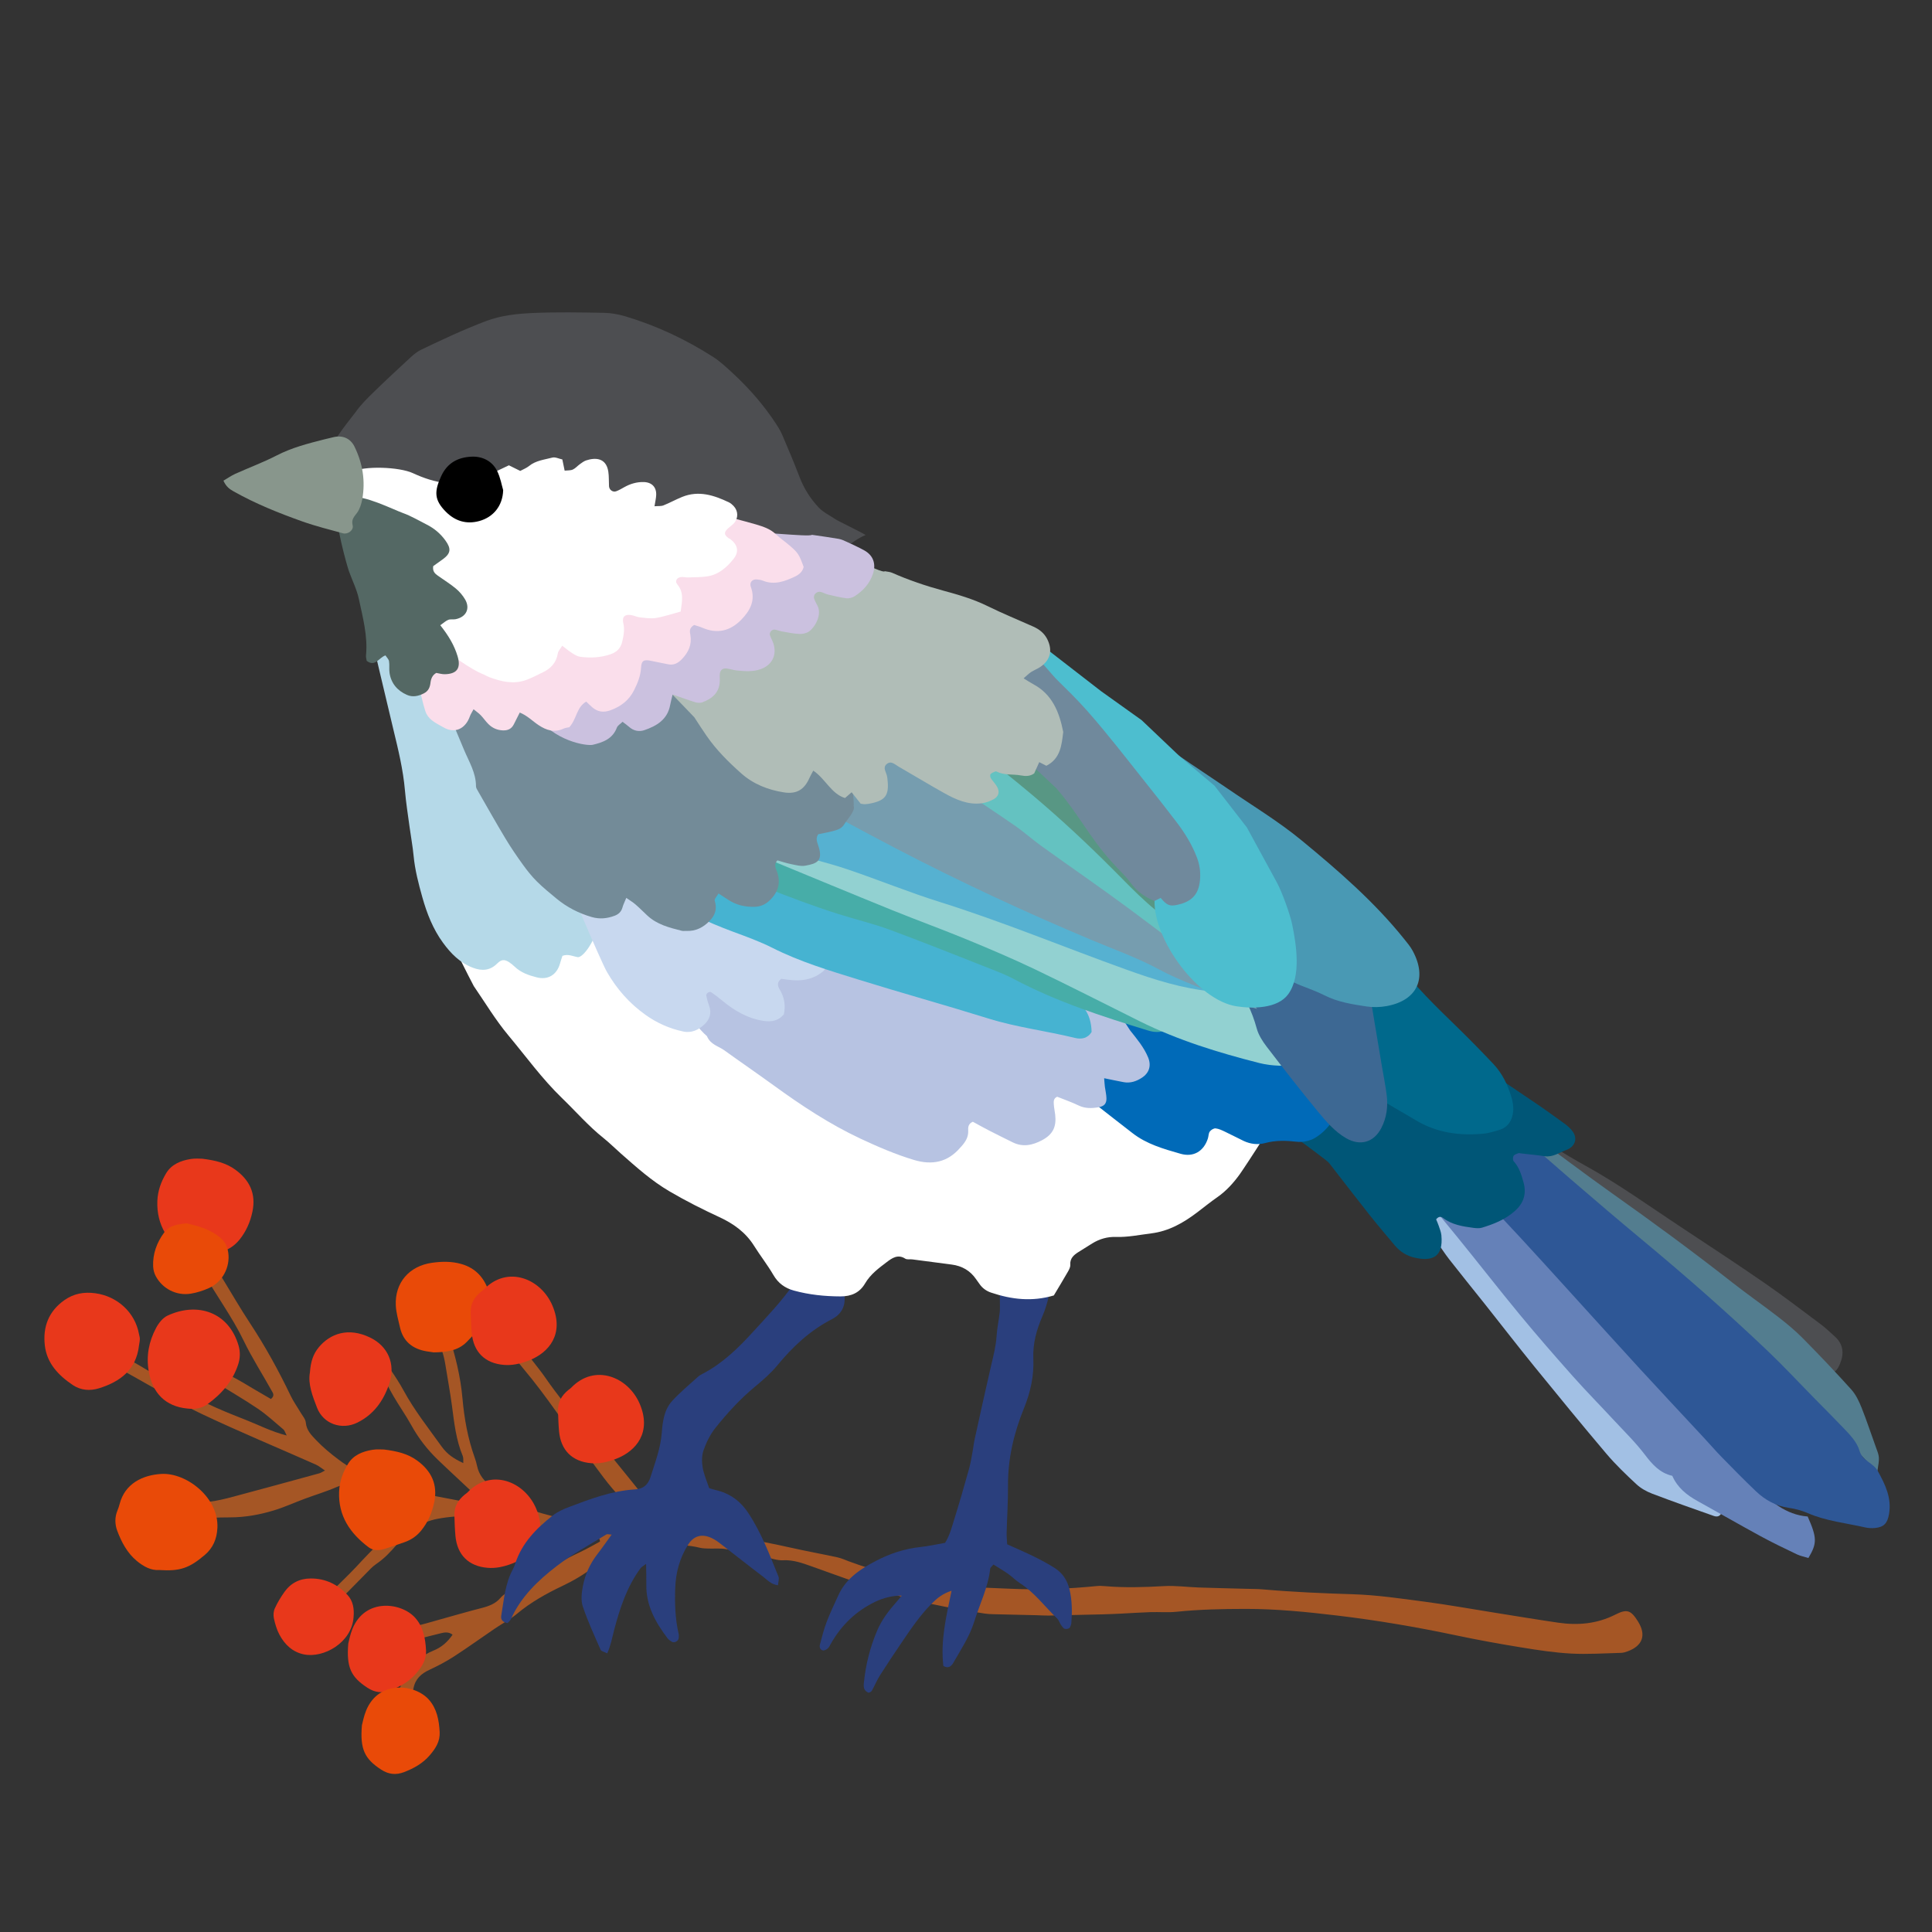 <?xml version="1.0" encoding="iso-8859-1"?>
<!-- Generator: Adobe Illustrator 29.1.0, SVG Export Plug-In . SVG Version: 9.03 Build 55587)  -->
<svg version="1.1" id="&#x30EC;&#x30A4;&#x30E4;&#x30FC;_1"
	 xmlns="http://www.w3.org/2000/svg" xmlns:xlink="http://www.w3.org/1999/xlink" x="0px" y="0px" viewBox="0 0 283.46 283.46"
	 style="enable-background:new 0 0 283.46 283.46;" xml:space="preserve">
<rect x="0" y="0" width="283.46" height="283.46" fill="#333333" stroke="none"/>
<g>
	<path style="fill-rule:evenodd;clip-rule:evenodd;fill:#4D4E51;" d="M127,78.5c-2.276,0.87-4.77,3.864-6.5,3.25
		c-0.292,0.473-8.22,3.852-8.5,4.25c-0.413,0.587-10.757,0.59-11,0.25c-0.372-0.52-23.193-10.001-24.75-9
		c-0.487-0.4-9.915,0.428-11.75-0.25c-1.408-0.52-12.146-4.081-13-4c-0.458-1.054-1.918-6.758-2.75-7.25
		c-0.077-1.041,2.952-4.614,3.416-5.277c0.732-1.048,1.663-1.973,2.585-2.871c1.802-1.757,3.644-3.471,5.494-5.176
		c0.473-0.434,0.995-0.855,1.568-1.129c3.11-1.489,6.23-2.952,9.461-4.177c2.26-0.857,4.621-1.1,6.973-1.2
		c3.446-0.148,6.904-0.084,10.354-0.023c1.062,0.02,2.153,0.215,3.174,0.521c4.573,1.37,8.862,3.387,12.877,5.963
		c1.016,0.652,1.915,1.504,2.811,2.329c2.44,2.25,4.615,4.735,6.429,7.521c0.353,0.541,0.681,1.107,0.932,1.699
		c0.846,1.985,1.691,3.971,2.458,5.987c0.649,1.711,1.602,3.237,2.837,4.544c0.673,0.712,1.63,1.159,2.46,1.723
		C122.973,76.454,126.369,78.076,127,78.5z"/>
	<path style="fill-rule:evenodd;clip-rule:evenodd;fill:#A2C0E4;" d="M201.563,167.54c0.43-0.02,0.534-0.048,0.628-0.026
		c1.858,0.398,3.715,0.805,5.569,1.205c1.195,1.472,2.365,2.966,3.593,4.409c2.986,3.507,6.049,6.948,8.984,10.493
		c2.81,3.394,5.602,6.808,8.209,10.358c2.207,3.006,4.804,5.65,7.2,8.477c1.098,1.298,2.102,2.677,3.216,3.961
		c1.707,1.964,3.464,3.89,5.215,5.82c1.412,1.553,2.847,3.088,4.266,4.633c1.151,1.253,2.305,2.503,3.437,3.771
		c0.317,0.358,0.561,0.78,0.788,1.097c-0.247,0.802-0.753,0.849-1.239,0.675c-3.021-1.064-6.044-2.127-9.039-3.268
		c-0.822-0.316-1.653-0.779-2.293-1.376c-1.538-1.424-3.062-2.885-4.415-4.483c-3.562-4.202-7.051-8.468-10.526-12.741
		c-2.462-3.033-4.849-6.121-7.276-9.183c-1.741-2.188-3.508-4.359-5.231-6.566c-0.739-0.943-1.368-1.978-2.103-2.928
		c-2.755-3.562-5.479-7.157-8.337-10.64C201.243,170.054,201.164,168.967,201.563,167.54z"/>
	<path style="fill-rule:evenodd;clip-rule:evenodd;fill:#4D4E51;" d="M206.85,154.77c0.437,0,0.942-0.143,1.297,0.028
		c1.124,0.545,2.251,1.124,3.267,1.846c3.909,2.785,7.717,5.713,11.675,8.429c3.109,2.13,6.3,4.176,9.597,5.999
		c4.824,2.664,9.273,5.882,13.854,8.904c4.102,2.713,8.215,5.409,12.263,8.202c2.822,1.947,5.549,4.038,8.298,6.091
		c0.731,0.545,1.398,1.181,2.079,1.796c1.28,1.15,1.416,2.515,0.772,4.055c-0.601,1.441-1.417,1.697-2.589,0.702
		c-2.353-1.997-4.601-4.125-7.031-6.015c-4.604-3.573-9.282-7.051-13.974-10.51c-2.85-2.098-5.854-3.984-8.477-6.383
		c-0.5-0.458-1.115-0.822-1.733-1.105c-2.209-1.019-4.004-2.612-5.893-4.092c-3.772-2.953-7.503-5.967-11.675-8.368
		c-0.888-0.512-1.705-1.15-2.538-1.75c-2.595-1.869-5.19-3.73-7.763-5.632c-0.608-0.449-1.119-1.031-1.675-1.553
		C206.686,155.199,206.768,154.985,206.85,154.77z"/>
	<path style="fill-rule:evenodd;clip-rule:evenodd;fill:#589784;" d="M139.882,109.923c4.452-1.092,8.201-2.011,12.539-3.071
		c8.352,9.47,16.621,19.135,23.178,30.88C169.307,135.285,146.037,117.166,139.882,109.923z"/>
	<g>
		<path style="fill-rule:evenodd;clip-rule:evenodd;fill:#A55625;" d="M98.048,224.302c0.932,0.128,1.515,0.231,2.104,0.285
			c5.315,0.483,10.579,1.286,15.787,2.466c2.302,0.521,4.628,0.939,6.936,1.44c0.573,0.125,1.121,0.378,1.676,0.586
			c2.064,0.773,4.165,1.409,6.349,1.754c0.333,0.053,0.676,0.098,0.993,0.207c5.303,1.824,10.84,1.809,16.338,2.058
			c4.234,0.192,8.465,0.028,12.686-0.395c0.418-0.041,0.847-0.02,1.268,0.018c2.875,0.249,5.744,0.15,8.624-0.011
			c1.683-0.094,3.384,0.147,5.078,0.206c2.366,0.08,4.735,0.129,7.102,0.194c0.763,0.021,1.528,0.016,2.288,0.082
			c4.388,0.385,8.782,0.578,13.186,0.712c3.546,0.108,7.085,0.633,10.61,1.1c3.436,0.455,6.851,1.072,10.274,1.616
			c3.087,0.49,6.17,1.006,9.263,1.456c2.906,0.423,5.717,0.174,8.399-1.188c1.72-0.872,2.284-0.637,3.313,1.004
			c1.242,1.98,0.703,3.566-1.503,4.384c-0.314,0.116-0.653,0.222-0.983,0.23c-2.448,0.061-4.906,0.234-7.347,0.102
			c-2.445-0.134-4.886-0.51-7.308-0.905c-3.174-0.516-6.342-1.088-9.488-1.753c-5.799-1.224-11.635-2.224-17.516-2.922
			c-4.453-0.529-8.918-0.979-13.424-0.973c-3.387,0.005-6.758,0.073-10.13,0.421c-1.257,0.131-2.539,0.013-3.808,0.053
			c-1.436,0.046-2.87,0.146-4.307,0.216c-0.929,0.044-1.858,0.088-2.788,0.11c-2.622,0.066-5.243,0.129-7.865,0.179
			c-0.591,0.011-1.183-0.039-1.775-0.053c-2.112-0.051-4.226-0.095-6.339-0.148c-0.423-0.012-0.85-0.029-1.268-0.094
			c-5.27-0.808-10.499-1.819-15.572-3.479c-3.296-1.079-6.55-2.286-9.817-3.446c-1.357-0.482-2.687-0.971-4.188-0.895
			c-0.822,0.042-1.664-0.268-2.494-0.437c-1.983-0.402-3.956-0.859-5.949-1.206c-0.816-0.141-1.671-0.045-2.507-0.075
			c-0.415-0.014-0.842-0.015-1.24-0.112c-3.413-0.837-6.722-0.203-9.999,0.721c-1.295,0.365-2.492,1.009-3.87,1.173
			c-0.619,0.073-1.233,0.548-1.763,0.953c-1.423,1.086-2.945,1.984-4.56,2.751c-2.374,1.127-4.654,2.406-6.69,4.106
			c-0.97,0.809-2.117,1.399-3.168,2.113c-2.028,1.379-4.019,2.815-6.076,4.148c-1.13,0.731-2.335,1.358-3.556,1.929
			c-1.226,0.574-2.093,1.33-2.361,2.745c-0.154,0.813-0.537,1.598-0.903,2.353c-0.176,0.365-0.602,0.74-1.023,0.479
			c-0.301-0.186-0.659-0.713-0.594-0.996c0.743-3.251,2.135-6.052,5.472-7.401c1.119-0.452,2.01-1.194,2.791-2.324
			c-0.546-0.412-1.101-0.365-1.646-0.23c-2.461,0.605-4.917,1.23-7.375,1.847c-0.974,0.245-1.947,0.489-3.03,0.761
			c-0.137-0.477-0.332-0.799-0.281-1.074c0.055-0.293,0.32-0.561,0.535-0.803c0.102-0.115,0.295-0.168,0.455-0.211
			c2.453-0.645,4.907-1.279,7.36-1.923c0.654-0.172,1.302-0.368,1.954-0.55c2.117-0.588,4.227-1.204,6.356-1.748
			c1.014-0.26,1.978-0.637,2.645-1.414c0.524-0.614,1.176-0.924,1.833-1.295c2.508-1.415,4.991-2.873,7.506-4.277
			c1.033-0.577,2.127-1.048,3.182-1.589c0.739-0.378,1.459-0.791,2.132-1.159c-0.036-0.611-0.407-0.64-0.726-0.646
			c-1.876-0.04-3.707-0.291-5.456-1.011c-0.233-0.097-0.505-0.244-0.729-0.202c-2.288,0.433-4.204-0.916-6.321-1.294
			c-3.531-0.632-7.068-0.844-10.602-0.183c-2.424,0.454-4.365,1.854-5.92,3.707c-0.937,1.114-1.909,2.134-3.116,2.952
			c-0.552,0.373-1.005,0.896-1.479,1.374c-1.613,1.623-3.201,3.271-4.832,4.876c-0.463,0.454-1.041,0.793-1.703,1.285
			c-0.24-0.538-0.404-0.905-0.625-1.396c0.783-0.786,1.551-1.56,2.322-2.33c1.136-1.133,2.303-2.236,3.401-3.403
			c1.278-1.356,2.5-2.756,3.992-3.898c0.521-0.399,0.989-0.941,1.303-1.516c0.523-0.962,1.284-1.502,2.288-1.864
			c0.692-0.25,1.315-0.696,2.075-1.113c-0.276-0.311-0.403-0.597-0.574-0.625c-2.852-0.479-5.618-1.245-8.219-2.526
			c-1.197-0.59-2.335-0.791-3.638-0.217c-1.541,0.679-3.17,1.16-4.752,1.749c-1.508,0.559-2.977,1.237-4.512,1.703
			c-2.102,0.641-4.234,1.031-6.482,1.032c-3.463,0.002-6.923,0.343-10.387,0.49c-0.835,0.036-1.687-0.067-2.51-0.219
			c-0.221-0.04-0.497-0.493-0.504-0.762c-0.005-0.251,0.262-0.648,0.501-0.737c0.463-0.175,0.988-0.2,1.492-0.249
			c2.773-0.269,5.553-0.487,8.32-0.805c1.171-0.135,2.333-0.419,3.474-0.723c4.255-1.132,8.501-2.299,12.747-3.462
			c0.223-0.061,0.422-0.206,0.818-0.405c-0.522-0.347-0.894-0.674-1.324-0.865c-5.563-2.467-11.188-4.805-16.688-7.404
			c-3.358-1.588-6.531-3.572-9.79-5.373c-0.74-0.408-1.469-0.854-2.245-1.18c-1.604-0.674-2.818-1.867-4.089-2.98
			c-0.556-0.485-0.42-0.957,0.49-1.971c1.918,0.842,3.26,2.582,5.095,3.598c1.85,1.023,3.636,2.165,5.474,3.211
			s3.671,2.113,5.572,3.033c1.9,0.919,3.865,1.711,5.834,2.479c1.934,0.755,3.79,1.738,6.055,2.308
			c-0.24-0.459-0.302-0.732-0.473-0.876c-1.229-1.035-2.415-2.142-3.74-3.041c-2.1-1.422-4.31-2.676-6.446-4.047
			c-1.564-1.006-3.107-2.05-4.604-3.153c-0.446-0.328-0.739-0.891-1.022-1.393c-0.08-0.142,0.062-0.514,0.216-0.654
			c0.155-0.141,0.516-0.24,0.677-0.154c0.515,0.273,1.022,0.592,1.456,0.98c1.658,1.488,3.543,2.588,5.557,3.524
			c1.378,0.64,2.656,1.49,3.979,2.25c0.713,0.411,1.425,0.828,2.088,1.214c0.62-0.515,0.277-0.907,0.1-1.228
			c-1.359-2.442-2.881-4.806-4.094-7.318c-1.702-3.524-4.043-6.65-5.945-10.044c-0.373-0.665-0.735-1.339-1.037-2.037
			c-0.115-0.27-0.045-0.617-0.06-0.925c0.944-0.257,1.591-0.073,2.039,0.699c0.595,1.025,1.205,2.041,1.821,3.053
			c1.365,2.239,2.679,4.512,4.121,6.7c2.242,3.402,4.192,6.959,5.953,10.629c0.399,0.833,0.948,1.594,1.414,2.396
			c0.295,0.504,0.76,1.006,0.805,1.537c0.098,1.143,0.842,1.863,1.513,2.569c0.985,1.036,2.103,1.966,3.249,2.825
			c1.708,1.282,3.518,2.401,5.796,2.208c0.433,0.55,0.753,1.159,1.251,1.529c0.451,0.337,1.084,0.477,1.658,0.59
			c3.156,0.623,6.32,1.202,9.478,1.818c0.753,0.146,1.474,0.226,2.354-0.21c-0.236-0.357-0.362-0.646-0.573-0.847
			c-1.782-1.689-3.6-3.34-5.367-5.045c-1.532-1.477-2.822-3.142-3.859-5.017c-0.817-1.479-1.8-2.863-2.651-4.324
			c-0.674-1.16-1.258-2.372-1.859-3.519c0.861-0.764,1.115-0.825,1.484-0.284c0.664,0.974,1.31,1.967,1.873,3.002
			c1.582,2.912,3.635,5.501,5.554,8.18c0.854,1.191,1.808,1.814,3.202,2.462c-0.023-0.387,0.043-0.742-0.073-1.021
			c-0.993-2.376-1.261-4.896-1.593-7.413c-0.265-2.012-0.65-4.008-0.964-6.014c-0.413-2.647-1.683-4.954-2.86-7.299
			c-0.219-0.436-0.42-0.88-0.623-1.304c0.911-0.642,1.621-0.437,2.047,0.316c0.707,1.248,1.438,2.519,1.887,3.871
			c1.014,3.053,1.775,6.169,2.062,9.398c0.264,2.953,0.785,5.872,1.797,8.681c0.143,0.394,0.259,0.803,0.344,1.213
			c0.277,1.313,1.066,2.267,2.128,3.016c0.413,0.291,0.946,0.432,1.315,0.764c2.91,2.605,6.559,3.37,10.203,4.161
			c0.576,0.125,1.139,0.307,1.711,0.446c0.486,0.118,0.978,0.295,1.469,0.303c2.283,0.042,4.566,0.036,6.85,0.034
			c0.148,0.001,0.297-0.107,0.448-0.167c0.318-0.352,0.064-0.624-0.157-0.861c-0.926-0.991-1.857-1.976-2.805-2.945
			c-1.842-1.886-3.337-4.04-4.886-6.158c-3.148-4.308-6.046-8.802-9.493-12.886c-1.978-2.343-3.542-4.965-5.227-7.506
			c-0.072-0.112-0.018-0.311-0.021-0.469c0.146-0.04,0.354-0.161,0.432-0.104c1.788,1.28,3.432,2.658,4.574,4.634
			c0.969,1.673,2.322,3.118,3.429,4.717c1.884,2.723,3.962,5.29,6.244,7.675c2.813,2.94,5.283,6.161,7.843,9.31
			C95.432,220.755,96.714,222.543,98.048,224.302z"/>
		<path style="fill-rule:evenodd;clip-rule:evenodd;fill:#E94A08;" d="M56.347,212.671c1.947,0.243,3.484,0.623,4.836,1.603
			c2.121,1.54,3.068,3.535,2.524,6.154c-0.316,1.513-0.916,2.895-1.889,4.107c-0.654,0.814-1.477,1.388-2.459,1.729
			c-0.951,0.332-1.904,0.659-2.862,0.968c-0.839,0.27-1.694,0.325-2.431-0.231c-2.694-2.037-4.451-4.575-4.312-8.135
			c0.057-1.487,0.549-2.835,1.292-4.068c0.794-1.316,2.157-1.854,3.612-2.088C55.317,212.602,56.007,212.676,56.347,212.671z"/>
		<path style="fill-rule:evenodd;clip-rule:evenodd;fill:#E8381B;" d="M29.681,170.005c1.947,0.243,3.484,0.623,4.836,1.603
			c2.121,1.54,3.068,3.535,2.523,6.154c-0.315,1.513-0.916,2.895-1.889,4.107c-0.654,0.814-1.477,1.388-2.459,1.73
			c-0.951,0.332-1.904,0.659-2.862,0.968c-0.839,0.27-1.694,0.325-2.431-0.231c-2.694-2.037-4.451-4.575-4.312-8.135
			c0.057-1.487,0.549-2.835,1.292-4.068c0.794-1.316,2.157-1.854,3.612-2.088C28.651,169.936,29.341,170.01,29.681,170.005z"/>
		<path style="fill-rule:evenodd;clip-rule:evenodd;fill:#E94A08;" d="M63.64,198.42c-0.413-0.06-0.748-0.101-1.082-0.159
			c-2.019-0.355-3.402-1.434-3.87-3.496c-0.242-1.066-0.561-2.14-0.615-3.221c-0.167-3.354,1.976-5.804,5.315-6.271
			c1.441-0.201,2.857-0.227,4.278,0.172c2.17,0.609,3.454,2.111,4.077,4.159c0.434,1.427,0.103,2.904-0.658,4.138
			c-0.702,1.138-1.639,2.155-2.578,3.12C67.162,198.244,65.369,198.386,63.64,198.42z"/>
		<path style="fill-rule:evenodd;clip-rule:evenodd;fill:#E94A08;" d="M23.399,230.351c-1.231,0.09-2.323-0.5-3.33-1.335
			c-1.415-1.175-2.238-2.756-2.864-4.413c-0.353-0.932-0.388-1.989,0.027-2.983c0.131-0.311,0.237-0.635,0.321-0.962
			c0.768-2.967,3.346-4.242,6.102-4.404c3.74-0.221,8.473,3.518,8.241,7.927c-0.085,1.619-0.636,2.933-1.876,3.982
			C27.769,230.073,26.388,230.553,23.399,230.351z"/>
		<path style="fill-rule:evenodd;clip-rule:evenodd;fill:#E8381B;" d="M71.535,230.028c-2.768-0.228-4.453-1.88-4.713-4.67
			c-0.095-1.004-0.12-2.017-0.154-3.025c-0.044-1.289,0.557-2.267,1.527-3.054c0.131-0.106,0.28-0.194,0.396-0.316
			c3.462-3.609,8.399-1.612,10.083,2.397c1.736,4.13-0.513,6.866-3.435,8.006C73.805,229.926,72.647,230.119,71.535,230.028z"/>
		<path style="fill-rule:evenodd;clip-rule:evenodd;fill:#E8381B;" d="M86.738,214.678c-2.768-0.228-4.453-1.88-4.713-4.67
			c-0.095-1.004-0.12-2.017-0.154-3.025c-0.044-1.289,0.557-2.267,1.527-3.054c0.131-0.106,0.28-0.194,0.396-0.316
			c3.462-3.609,8.399-1.612,10.083,2.397c1.736,4.13-0.513,6.866-3.435,8.006C89.008,214.575,87.851,214.769,86.738,214.678z"/>
		<path style="fill-rule:evenodd;clip-rule:evenodd;fill:#E8381B;" d="M73.927,200.256c-2.768-0.228-4.453-1.88-4.713-4.67
			c-0.095-1.004-0.12-2.017-0.154-3.025c-0.044-1.289,0.557-2.267,1.527-3.054c0.131-0.106,0.28-0.194,0.396-0.316
			c3.462-3.609,8.399-1.612,10.083,2.398c1.736,4.13-0.513,6.866-3.435,8.006C76.196,200.153,75.039,200.347,73.927,200.256z"/>
		<path style="fill-rule:evenodd;clip-rule:evenodd;fill:#E8381B;" d="M20.388,197.445c-0.415,3.521-2.723,5.254-5.834,6.234
			c-1.364,0.43-2.717,0.311-3.89-0.48c-2.081-1.405-3.79-3.174-4.088-5.806c-0.307-2.702,0.549-4.99,2.854-6.624
			c1.388-0.983,2.896-1.252,4.564-1.023c3.237,0.443,5.822,2.824,6.394,5.967c0.045,0.248,0.134,0.499,0.128,0.747
			C20.511,196.789,20.435,197.116,20.388,197.445z"/>
		<path style="fill-rule:evenodd;clip-rule:evenodd;fill:#E8381B;" d="M27.479,206.658c-3.179-0.302-5.112-2.25-5.659-5.471
			c-0.387-2.273,0.029-4.372,1.076-6.346c0.376-0.708,0.976-1.483,1.669-1.807c4.434-2.073,9.015-0.506,10.441,4.404
			c0.269,0.931,0.233,1.838-0.057,2.734c-0.812,2.506-2.462,4.382-4.559,5.886C29.536,206.673,28.516,206.775,27.479,206.658z"/>
		<path style="fill-rule:evenodd;clip-rule:evenodd;fill:#E8381B;" d="M45.472,201.354c0.11-1.525,0.459-2.691,1.332-3.723
			c1.608-1.903,4.237-2.98,7.531-1.372c2.507,1.222,3.767,3.779,2.773,6.759c-0.843,2.528-2.289,4.53-4.693,5.712
			c-2.286,1.122-4.98,0.19-5.897-2.185C45.857,204.838,45.157,203.054,45.472,201.354z"/>
		<path style="fill-rule:evenodd;clip-rule:evenodd;fill:#E8381B;" d="M51.101,241.119c0.099-0.352,0.262-1.28,0.608-2.132
			c1.86-4.581,7.219-3.904,9.236-1.595c1.162,1.33,1.467,3,1.562,4.721c0.075,1.382-0.586,2.4-1.439,3.401
			c-1.028,1.207-2.338,1.929-3.769,2.482c-1.175,0.455-2.27,0.358-3.371-0.359C51.517,246.067,50.798,244.667,51.101,241.119z"/>
		<path style="fill-rule:evenodd;clip-rule:evenodd;fill:#E94A08;" d="M53.101,253.119c0.099-0.352,0.262-1.28,0.608-2.132
			c1.86-4.581,7.219-3.904,9.236-1.595c1.162,1.33,1.467,3,1.561,4.721c0.075,1.382-0.586,2.4-1.439,3.401
			c-1.028,1.207-2.338,1.929-3.769,2.483c-1.175,0.455-2.27,0.358-3.371-0.359C53.517,258.067,52.798,256.667,53.101,253.119z"/>
		<path style="fill-rule:evenodd;clip-rule:evenodd;fill:#E8381B;" d="M51.872,237.298c-0.274,3.73-4.4,6.009-7.259,5.437
			c-1.684-0.337-2.843-1.447-3.621-2.911c-0.39-0.733-0.63-1.567-0.807-2.384c-0.101-0.461-0.06-1.036,0.135-1.461
			c0.38-0.834,0.863-1.634,1.393-2.384c0.935-1.324,2.231-1.996,3.879-2.003c2.159-0.009,3.931,0.869,5.37,2.391
			C51.818,234.885,51.991,236.076,51.872,237.298z"/>
		<path style="fill-rule:evenodd;clip-rule:evenodd;fill:#E94A08;" d="M27.354,179.485c1.888,0.425,3.57,0.921,4.977,2.117
			c0.698,0.594,1.038,1.328,1.159,2.183c0.304,2.141-0.861,4.325-2.84,5.203c-0.844,0.374-1.751,0.669-2.659,0.817
			c-2.078,0.338-4.127-0.702-5.128-2.547c-0.233-0.43-0.374-0.956-0.394-1.444c-0.078-1.847,0.533-3.51,1.614-4.974
			C24.92,179.71,26.231,179.621,27.354,179.485z"/>
	</g>
	<path style="fill-rule:evenodd;clip-rule:evenodd;fill:#2A3F7D;" d="M104.048,218.336c0.386,0.117,0.652,0.212,0.927,0.274
		c2.063,0.469,3.616,1.571,4.81,3.372c1.933,2.909,3.134,6.144,4.433,9.341c0.13,0.322-0.038,0.766-0.075,1.265
		c-1.015-0.127-1.544-0.771-2.146-1.227c-2.18-1.649-4.313-3.361-6.486-5.021c-0.451-0.345-0.961-0.657-1.492-0.842
		c-1.33-0.458-2.365-0.009-3.113,1.204c-1.202,1.95-1.767,4.081-1.841,6.352c-0.073,2.234-0.004,4.464,0.504,6.659
		c0.048,0.2,0.025,0.426,0.009,0.639c-0.032,0.409-0.63,0.742-0.985,0.534c-0.242-0.143-0.494-0.312-0.66-0.53
		c-1.764-2.332-3.159-4.812-3.105-7.864c0.016-0.914-0.019-1.829-0.035-3.043c-0.432,0.336-0.68,0.453-0.823,0.648
		c-1.995,2.72-3.023,5.855-3.868,9.068c-0.288,1.099-0.475,2.233-1.01,3.411c-0.417-0.216-0.869-0.295-0.972-0.526
		c-0.925-2.105-1.896-4.198-2.619-6.375c-0.298-0.895-0.163-2.005,0.021-2.97c0.326-1.71,1.041-3.285,2.123-4.678
		c0.693-0.895,1.336-1.829,2.094-2.874c-0.388-0.015-0.633-0.107-0.77-0.022c-2.444,1.518-5.006,2.883-7.277,4.631
		c-2.737,2.104-5.259,4.505-6.721,7.77c-0.108,0.242-0.348,0.424-0.496,0.601c-0.685-0.116-1.036-0.478-0.936-1.056
		c0.402-2.334,0.55-4.733,1.732-6.871c0.138-0.252,0.236-0.529,0.325-0.802c0.979-3.018,3.099-5.161,5.504-7.052
		c0.722-0.566,1.612-0.957,2.481-1.284c3.099-1.166,6.206-2.343,9.558-2.542c1.266-0.074,1.952-0.689,2.319-1.861
		c0.668-2.129,1.469-4.202,1.639-6.474c0.121-1.643,0.354-3.368,1.519-4.645c1.159-1.271,2.503-2.373,3.776-3.535
		c0.212-0.193,0.472-0.337,0.727-0.47c2.858-1.49,5.145-3.704,7.275-6.037c2.13-2.331,4.33-4.611,6.135-7.236
		c0.665-0.965,1.025-1.861,0.788-2.995c-0.059-0.278-0.113-0.556-0.178-0.868c0.414-0.59,0.722-1.361,1.506-1.426
		c0.843-0.071,1.726,0.024,2.553,0.209c0.331,0.076,0.608,0.565,0.818,0.921c0.135,0.229,0.115,0.558,0.145,0.844
		c0.132,1.237,0.454,2.413,1.232,3.408c0.431,0.552,0.45,1.173,0.515,1.827c0.155,1.577-0.574,2.71-1.86,3.368
		c-3.212,1.645-5.74,4.029-8.011,6.783c-0.955,1.156-2.121,2.159-3.282,3.124c-2.173,1.805-4.067,3.872-5.812,6.067
		c-0.746,0.94-1.307,2.083-1.711,3.221c-0.274,0.773-0.282,1.721-0.141,2.545C103.268,216.34,103.72,217.337,104.048,218.336z"/>
	<path style="fill-rule:evenodd;clip-rule:evenodd;fill:#2A3F7D;" d="M139.613,233.389c-1.359,0.444-2.164,1.136-2.931,1.907
		c-1.632,1.648-2.939,3.543-4.23,5.451c-1.128,1.666-2.253,3.338-3.331,5.036c-0.46,0.725-0.784,1.533-1.208,2.28
		c-0.086,0.151-0.396,0.322-0.518,0.275c-0.231-0.093-0.479-0.306-0.58-0.529c-0.108-0.246-0.101-0.568-0.074-0.849
		c0.257-2.667,0.905-5.243,1.949-7.707c0.624-1.473,1.556-2.754,2.608-3.946c0.33-0.372,0.638-0.763,0.998-1.198
		c-1.244-0.028-2.675,0.318-3.897,0.906c-2.808,1.354-4.941,3.421-6.48,6.118c-0.144,0.248-0.259,0.536-0.464,0.717
		c-0.19,0.171-0.513,0.343-0.728,0.294c-0.405-0.09-0.524-0.499-0.425-0.866c0.297-1.111,0.573-2.233,0.983-3.304
		c0.513-1.343,1.138-2.643,1.736-3.95c1.114-2.439,3.219-3.819,5.474-5.002c2.053-1.079,4.222-1.797,6.549-2.046
		c1.211-0.131,2.408-0.401,3.62-0.612c0.688-1.095,0.979-2.287,1.34-3.437c0.776-2.471,1.489-4.962,2.185-7.458
		c0.249-0.893,0.38-1.819,0.552-2.737c0.093-0.494,0.136-0.999,0.244-1.489c0.805-3.651,1.6-7.304,2.447-10.944
		c0.328-1.403,0.691-2.787,0.785-4.238c0.074-1.147,0.313-2.28,0.453-3.426c0.053-0.417,0.037-0.843,0.039-1.264
		c0.003-0.643-0.026-1.289,0-1.932c0.027-0.624,0.106-1.247,0.179-2.041c0.832-0.732,1.984-1.081,3.199-1.263
		c0.673-0.099,1.325,0.057,1.805,0.534c0.657,0.654,1.318,1.333,1.827,2.099c0.24,0.364,0.257,0.989,0.152,1.444
		c-0.223,0.977-0.518,1.95-0.914,2.871c-0.866,2.006-1.441,4.03-1.344,6.263c0.109,2.52-0.412,4.913-1.384,7.298
		c-1.468,3.602-2.36,7.381-2.333,11.335c0.015,2.301-0.14,4.602-0.199,6.901c-0.014,0.562,0.049,1.126,0.077,1.698
		c1.395,0.633,2.714,1.192,3.998,1.827c1.03,0.508,2.05,1.054,3.014,1.676c1.128,0.728,1.815,1.783,2.135,3.115
		c0.393,1.64,0.392,3.283,0.27,4.94c-0.015,0.206-0.111,0.413-0.196,0.608c-0.118,0.267-0.746,0.351-0.952,0.131
		c-0.146-0.158-0.285-0.328-0.4-0.509c-0.191-0.303-0.301-0.682-0.551-0.919c-1.814-1.742-3.314-3.812-5.475-5.189
		c-0.602-0.385-1.104-0.922-1.691-1.335c-0.691-0.485-1.426-0.911-2.164-1.378c-0.23,0.28-0.455,0.429-0.475,0.6
		c-0.309,2.756-1.552,5.23-2.365,7.83c-0.672,2.147-1.924,4.018-3.029,5.953c-0.289,0.504-0.716,0.946-1.479,0.498
		C137.972,240.777,138.812,237.21,139.613,233.389z"/>
	<path style="fill-rule:evenodd;clip-rule:evenodd;fill:#6581B8;" d="M265.328,228.585c-0.54-0.165-1.149-0.278-1.686-0.533
		c-1.789-0.855-3.577-1.71-5.315-2.655c-3.111-1.692-6.183-3.467-9.287-5.178c-1.591-0.881-2.938-1.979-3.684-3.689
		c-1.83-0.411-2.934-1.672-4.032-3.115c-1.384-1.818-3.04-3.429-4.601-5.112c-1.982-2.139-4.033-4.219-5.969-6.396
		c-2.631-2.958-5.233-5.945-7.754-8.998c-3.12-3.777-6.124-7.653-9.217-11.451c-2.824-3.472-5.709-6.893-8.556-10.35
		c-1.65-2.007-3.296-4.018-4.895-6.069c-0.431-0.551-0.682-1.244-1.086-2.007c1.839-0.956,3.559-1.844,5.262-2.731
		c0.371,0.267,0.656,0.406,0.858,0.626c3.826,4.131,7.637,8.282,11.458,12.42c4.953,5.359,9.939,10.688,14.857,16.073
		c5.763,6.308,11.476,12.662,17.204,18.997c2.165,2.4,4.317,4.811,6.479,7.21c0.699,0.772,1.409,1.532,2.12,2.293
		c2.166,2.311,4.511,4.332,7.735,4.578C266.599,225.622,266.613,226.433,265.328,228.585z"/>
	<path style="fill-rule:evenodd;clip-rule:evenodd;fill:#537D8F;" d="M212.609,157.75c0.909,0.7,1.793,1.44,2.73,2.102
		c3.073,2.179,6.188,4.299,9.243,6.499c3.993,2.881,7.902,5.873,11.92,8.719c5.984,4.236,11.893,8.568,17.658,13.096
		c2.22,1.743,4.544,3.355,6.779,5.087c1.237,0.962,2.456,1.97,3.555,3.083c2.426,2.457,4.812,4.958,7.12,7.525
		c0.675,0.75,1.141,1.739,1.522,2.693c0.775,1.941,1.418,3.936,2.137,5.899c0.492,1.334,0.509,1.331,0.162,3.49
		c-0.462-0.457-0.824-0.785-1.153-1.146c-7.351-7.907-15.042-15.462-23.122-22.632c-4.862-4.314-10.025-8.247-15.041-12.361
		c-4.287-3.52-8.469-7.165-12.518-10.964c-2.52-2.36-5.189-4.562-7.728-6.904c-1.288-1.186-2.433-2.528-3.643-3.797
		C212.356,158.007,212.483,157.881,212.609,157.75z"/>
	<path style="fill-rule:evenodd;clip-rule:evenodd;fill:#2E5796;" d="M207.225,164.02c1.84-2.134,1.953-4.48,1.451-6.951
		c-0.187-0.924-0.273-1.865-0.412-2.845c2.092,0.405,2.272,0.505,3.766,1.964c2.562,2.501,5.022,5.117,7.709,7.475
		c7.059,6.196,14.137,12.38,21.361,18.381c6.262,5.202,12.374,10.566,18.266,16.178c2.382,2.27,4.625,4.686,6.933,7.032
		c1.356,1.381,2.729,2.747,4.063,4.147c1,1.054,2.066,2.077,2.49,3.529c0.411,1.411,1.988,1.68,2.67,2.922
		c1.102,2.004,2.046,3.948,1.631,6.311c-0.233,1.32-0.75,1.901-2.049,2.02c-0.473,0.044-0.973,0.026-1.435-0.079
		c-2.821-0.646-5.727-0.928-8.425-2.097c-0.881-0.383-1.843-0.641-2.794-0.778c-1.909-0.276-3.489-1.158-4.845-2.454
		c-1.682-1.604-3.311-3.263-4.936-4.926c-0.948-0.967-1.831-1.995-2.756-2.99c-3.092-3.333-6.208-6.645-9.283-9.996
		c-3.471-3.778-6.903-7.592-10.357-11.383c-2.412-2.649-4.808-5.312-7.245-7.939c-4.152-4.471-8.354-8.898-12.487-13.387
		C209.373,166.887,208.373,165.463,207.225,164.02z"/>
	<path style="fill-rule:evenodd;clip-rule:evenodd;fill:#FFFFFF;" d="M178.667,157.667c1.377,0.673,8.65,2.674,10,3.333
		c0.018,1.09-6.112,10.37-6.761,11.269c-0.935,1.297-1.984,2.46-3.307,3.384c-1.003,0.697-1.953,1.471-2.93,2.212
		c-2.03,1.539-4.17,2.776-6.785,3.099c-1.714,0.213-3.41,0.572-5.146,0.518c-1.271-0.042-2.423,0.296-3.492,0.955
		c-0.672,0.417-1.344,0.836-2.014,1.259c-0.694,0.436-1.267,0.927-1.202,1.884c0.021,0.324-0.171,0.691-0.343,0.991
		c-0.679,1.184-1.389,2.349-2.071,3.494c-3.181,0.951-6.203,0.591-9.19-0.41c-0.697-0.23-1.283-0.646-1.709-1.262
		c-0.164-0.239-0.341-0.467-0.503-0.705c-0.864-1.265-2.071-1.954-3.577-2.153c-1.922-0.254-3.844-0.508-5.768-0.757
		c-0.355-0.047-0.792,0.06-1.059-0.113c-1.079-0.697-1.955-0.062-2.689,0.494c-1.188,0.9-2.408,1.792-3.2,3.146
		c-0.781,1.341-1.994,1.907-3.616,1.901c-2.322-0.008-4.59-0.242-6.824-0.854c-1.301-0.358-2.293-1.058-3.002-2.273
		c-0.866-1.488-1.941-2.854-2.857-4.314c-1.238-1.973-3.024-3.243-5.09-4.196c-2.486-1.148-4.923-2.381-7.289-3.767
		c-2.635-1.539-4.878-3.558-7.146-5.554c-0.865-0.762-1.684-1.581-2.582-2.299c-2.203-1.761-4.045-3.892-6.063-5.842
		c-2.911-2.809-5.276-6.097-7.858-9.188c-1.885-2.255-3.411-4.809-5.082-7.241c-0.147-0.212-4.716-9.301-4.843-9.678
		c1.777-0.009,22.876-15.24,24-15.333C89.902,122.275,106.358,132.639,108,132c2.935,2.841,42.345,14.605,42.333,12.667
		C150.331,144.32,178.192,158.287,178.667,157.667z"/>
	<path style="fill-rule:evenodd;clip-rule:evenodd;fill:#005677;" d="M182,160.75c0.596-0.929,19.575-1.018,19.575-2.262
		c0.561,0.37,10.34-4.551,10.175-5.238c1.057,0.053,11.979,7.542,12.659,7.997c1.737,1.154,3.434,2.371,5.122,3.599
		c0.458,0.332,0.906,0.73,1.229,1.192c0.752,1.075,0.287,2.226-0.964,2.688c-1.043,0.385-1.972,1.097-3.193,0.909
		c-1.133-0.174-2.277-0.274-3.416-0.405c-0.143-0.018-0.306-0.078-0.425-0.032c-0.254,0.099-0.582,0.197-0.699,0.4
		c-0.114,0.197-0.116,0.622,0.023,0.775c0.805,0.893,1.134,1.984,1.441,3.1c0.468,1.7,0.032,3.061-1.315,4.243
		c-1.399,1.229-3.049,1.879-4.772,2.405c-0.393,0.122-0.857,0.082-1.275,0.027c-1.566-0.209-3.125-0.447-4.441-1.45
		c-0.307-0.233-0.667-0.249-1.018,0.206c0.108,0.262,0.256,0.571,0.363,0.895c0.157,0.477,0.363,0.954,0.409,1.443
		c0.308,3.24-1.376,3.856-3.923,3.282c-1.106-0.248-2.136-0.864-2.901-1.781c-1.243-1.49-2.507-2.961-3.712-4.483
		c-2.009-2.534-3.977-5.101-5.961-7.653C194.541,170.04,182.535,161.438,182,160.75z"/>
	<path style="fill-rule:evenodd;clip-rule:evenodd;fill:#006AB8;" d="M160.75,143.5c2.116,0.127,31.128,6.433,32.197,8.02
		c0.88,1.31,1.586,2.728,2.553,3.98c0.265,0.341-0.251,7.149,0,7.5c0.876,1.223-1.696,3.675-3.1,4.217
		c-0.645,0.251-1.41,0.38-2.09,0.302c-1.585-0.182-3.124-0.238-4.693,0.189c-1.043,0.282-2.144,0.163-3.152-0.314
		c-0.906-0.429-1.792-0.908-2.7-1.334c-0.452-0.215-0.925-0.451-1.407-0.505c-0.274-0.03-0.682,0.217-0.86,0.465
		c-0.194,0.268-0.171,0.685-0.28,1.021c-0.61,1.886-2.125,2.78-4.011,2.238c-2.485-0.713-4.987-1.41-7.083-3.056
		c-1.062-0.834-12.689-9.781-13.623-10.974C152.774,154.72,161.123,144.078,160.75,143.5z"/>
	<path style="fill-rule:evenodd;clip-rule:evenodd;fill:#B7C3E2;" d="M161.998,158.195c0.051,0.582,0.066,0.917,0.109,1.253
		c0.072,0.568,0.22,1.133,0.23,1.7c0.014,0.786-0.347,1.163-1.15,1.304c-1.004,0.175-1.979,0.205-2.952-0.264
		c-1.026-0.494-2.11-0.87-3.127-1.277c-0.568,0.252-0.518,0.717-0.494,1.13c0.029,0.502,0.145,0.997,0.202,1.497
		c0.203,1.799-0.346,2.902-1.907,3.74c-1.386,0.742-2.821,1.07-4.326,0.324c-1.157-0.575-2.319-1.142-3.469-1.733
		c-0.825-0.422-1.633-0.883-2.382-1.288c-0.693,0.301-0.701,0.826-0.678,1.317c0.044,0.945-0.418,1.648-1.006,2.307
		c-0.049,0.053-0.102,0.103-0.148,0.157c-1.854,2.18-4.15,2.621-6.818,1.821c-2.69-0.81-5.256-1.92-7.79-3.102
		c-4.573-2.139-8.759-4.911-12.831-7.872c-2.379-1.729-4.811-3.389-7.196-5.112c-0.852-0.614-2.028-0.82-2.543-2.074
		c-4.972-4.273-8.003-17.324-7.222-18.523c0.436,0.213,14.271,1.33,15.5-1.5c1.011-0.174,46.992,10.12,48,10.5
		c0.389,0.146,5.576,8.391,5.83,8.709c0.986,1.235,2.012,2.454,2.622,3.939c0.497,1.207,0.159,2.285-0.938,2.992
		c-0.808,0.52-1.687,0.815-2.665,0.632C164.01,158.616,163.174,158.434,161.998,158.195z"/>
	<path style="fill-rule:evenodd;clip-rule:evenodd;fill:#B5D9E8;" d="M53.75,90.25c1.847,1.682,11.485-2.98,14.5-2.281
		c0.854,0.825,10.313,6.662,11.25,8.531c0.417,0.832,1.039,20.565,4.25,23c0.114,0.087,6.119,1.957,6.25,2
		c2.239,0.746-3.309,13.436-2.75,15.25c0.25,0.809-1.64,3.811-2.495,3.678c-0.697-0.109-1.36-0.506-2.233-0.191
		c-0.1,0.312-0.239,0.699-0.348,1.096c-0.464,1.685-1.763,2.485-3.412,2.066c-1.192-0.303-2.345-0.698-3.261-1.583
		c-0.257-0.249-0.543-0.477-0.845-0.67c-0.635-0.404-1.1-0.39-1.703,0.214c-1.062,1.064-2.248,1.126-3.565,0.628
		c-1.898-0.716-3.24-2.089-4.402-3.683c-1.462-2.006-2.353-4.29-3.016-6.645c-0.562-2-1.09-4.02-1.287-6.109
		c-0.136-1.427-0.406-2.84-0.597-4.264c-0.24-1.774-0.521-3.547-0.674-5.33c-0.261-3.026-0.976-5.956-1.687-8.893
		C57.306,105.331,54.249,92.453,53.75,90.25z"/>
	<path style="fill-rule:evenodd;clip-rule:evenodd;fill:#C8D8EF;" d="M100.25,123.25c0.057-0.123,6.294,10.682,6.426,10.521
		c1.068,0.259,2.176,0.493,3.261,0.806c0.474,0.138,0.962,0.361,1.336,0.673c2.339,1.949,5.053,3.281,7.683,4.754
		c0.565,0.314,1.141,0.611,1.691,0.948c0.62,0.378,0.709,1.093,0.052,1.62c-1.227,0.988-2.683,1.347-4.243,1.25
		c-0.639-0.039-1.272-0.145-1.831-0.211c-0.709,0.531-0.51,1.098-0.211,1.6c0.655,1.105,0.876,2.266,0.595,3.609
		c-0.769,0.908-1.734,1.162-3.013,0.959c-2.375-0.375-4.302-1.535-6.097-3.024c-0.494-0.411-1.004-0.804-1.536-1.164
		c-0.291-0.197-0.81,0.16-0.738,0.499c0.105,0.487,0.227,0.979,0.407,1.443c0.425,1.092,0.08,2.044-0.68,2.761
		c-0.84,0.794-1.861,1.314-3.128,1.044c-2.002-0.427-3.833-1.244-5.487-2.419c-2.377-1.688-4.269-3.829-5.716-6.369
		c-0.788-1.382-6.354-14.255-6.521-15.55C86.737,126.554,98.996,125.938,100.25,123.25z"/>
	<path style="fill-rule:evenodd;clip-rule:evenodd;fill:#46B3D1;" d="M89.853,127.195c2.055-2.06,3.812-3.821,5.606-5.622
		c1.754,0.956,3.483,1.839,5.154,2.823c1.61,0.95,3.337,1.522,5.15,1.861c2.147,0.401,4.139,1.217,6.177,1.98
		c6.432,2.408,12.405,5.874,19.032,7.857c7.585,2.27,14.871,5.41,22.198,8.393c1.062,0.433,2.046,1.057,3.112,1.467
		c2.514,0.969,3.822,2.744,3.876,5.448c-0.56,0.946-1.501,1.11-2.409,0.888c-4.226-1.038-8.562-1.556-12.737-2.857
		c-6.347-1.979-12.758-3.752-19.106-5.723c-4.271-1.324-8.56-2.613-12.581-4.644c-1.839-0.928-3.796-1.635-5.731-2.351
		c-3.896-1.438-7.61-3.211-11.11-5.456c-1.056-0.677-2.271-1.102-3.396-1.673C91.883,128.977,90.613,128.432,89.853,127.195z"/>
	<path style="fill-rule:evenodd;clip-rule:evenodd;fill:#47ADA8;" d="M83.176,115.72c1.888-0.214,3.74-0.493,5.604-0.602
		c0.707-0.04,1.562,0.126,2.137,0.512c1.662,1.113,3.73,1.338,5.303,2.711c0.9,0.783,2.225,1.146,3.414,1.519
		c3.826,1.202,7.447,2.821,11.013,4.67c3.204,1.663,6.63,2.906,9.976,4.29c5.9,2.443,11.812,4.863,17.726,7.274
		c3.247,1.325,6.515,2.603,9.764,3.925c2.778,1.131,5.591,2.205,8.309,3.467c4.658,2.161,9.259,4.447,13.881,6.689
		c0.332,0.159,0.633,0.383,1.307,0.798c-1.453,0.639-2.395,0.461-3.268,0.191c-6.705-2.057-13.371-4.217-19.597-7.523
		c-0.993-0.526-2.043-0.954-3.091-1.367c-5.01-1.968-10.008-3.976-15.056-5.845c-2.46-0.909-5.03-1.515-7.536-2.308
		c-7.529-2.379-14.745-5.57-22.072-8.48c-3.019-1.202-6.102-2.256-9.146-3.398c-2.676-1.003-5.448-1.781-7.923-3.268
		C82.561,118.16,82.521,117.049,83.176,115.72z"/>
	<path style="fill-rule:evenodd;clip-rule:evenodd;fill:#92D1D1;" d="M93.821,117.823c0.636-0.93,0.994-1.452,1.338-1.955
		c0.25,0,0.481-0.07,0.635,0.009c4.588,2.361,9.359,4.229,14.352,5.556c1.548,0.412,3.048,1.007,4.565,1.539
		c4.357,1.528,8.674,3.191,13.08,4.575c7.689,2.414,15.117,5.547,22.713,8.211c4.45,1.562,8.896,3.154,13.403,4.539
		c2.554,0.785,7.455-0.769,10.093-0.297c1.642,0.295,12.077,8.999,12.817,9.973c0.718,0.939,1.438,1.877,2.115,2.845
		c0.645,0.923,0.925,1.934,0.419,3.239c-0.494,0.097-1.096,0.323-1.688,0.301c-0.96-0.037-1.939-0.147-2.87-0.384
		c-6.038-1.532-11.982-3.356-17.586-6.142c-5.088-2.526-10.146-5.119-15.271-7.572c-3.288-1.576-6.653-3.004-10.026-4.395
		c-3.668-1.514-7.402-2.864-11.082-4.356c-5.967-2.419-11.913-4.894-17.869-7.346c-4.959-2.043-9.927-4.059-14.869-6.144
		C96.726,119.443,95.445,118.665,93.821,117.823z"/>
	<path style="fill-rule:evenodd;clip-rule:evenodd;fill:#00698C;" d="M190.756,141.653c10.869,0.412,9.57-1.159,12.475-2.338
		c0.627,0.686,1.371,1.386,1.983,2.188c2.518,3.303,5.476,6.187,8.447,9.066c1.853,1.797,3.655,3.648,5.431,5.52
		c1.305,1.373,2.114,3.055,2.653,4.85c0.202,0.678,0.333,1.428,0.265,2.122c-0.126,1.316-0.748,2.362-2.127,2.751
		c-0.694,0.194-1.392,0.435-2.101,0.507c-3.578,0.355-7.004-0.095-10.143-2.007c-1.852-1.129-3.792-2.134-5.575-3.362
		c-3.074-2.122-5.722-4.745-8.225-7.502c-0.456-0.503-0.734-1.247-0.893-1.926C192.193,148.311,191.512,145.084,190.756,141.653z"/>
	<path style="fill-rule:evenodd;clip-rule:evenodd;fill:#3D6893;" d="M180.596,143.061c3.131-1.553,6.575-2.758,7.561-6.854
		c2.195,1.15,4.236,2.254,6.309,3.293c2.013,1.007,4.062,1.947,5.926,2.837c0.806,4.809,1.581,9.454,2.358,14.098
		c0.238,1.422,0.534,2.833,0.707,4.259c0.2,1.66-0.004,3.274-0.787,4.797c-1.079,2.104-3.089,2.705-5.153,1.513
		c-1.73-0.999-2.997-2.513-4.231-4.01c-2.553-3.093-5.013-6.262-7.453-9.442c-0.612-0.801-1.193-1.717-1.452-2.672
		c-0.688-2.527-1.785-4.812-3.395-6.869C180.811,143.784,180.757,143.463,180.596,143.061z"/>
	<path style="fill-rule:evenodd;clip-rule:evenodd;fill:#56B1D1;" d="M177.947,145.475c-4.463-0.42-8.576-1.738-12.664-3.206
		c-9.146-3.284-18.121-7.025-27.406-9.935c-4.584-1.436-9.041-3.271-13.6-4.807c-2.855-0.962-5.811-1.628-8.681-2.561
		c-3.079-0.999-6.108-2.145-9.149-3.253c-0.409-0.149-0.797-0.419-1.131-0.706c-1.088-0.936-0.841-2.345,0.495-2.911
		c0.31-0.131,0.636-0.222,0.958-0.314c1.992-0.561,3.275-1.799,3.825-3.83c0.194-0.715,0.604-1.371,0.948-2.127
		c3.287,2.056,6.381,4.032,9.516,5.936c1.426,0.868,2.947,1.581,4.404,2.397c2.538,1.42,5.006,2.975,7.598,4.281
		c6.191,3.116,12.401,6.191,18.668,9.149c6.572,3.104,13.216,6.058,19.835,9.062c1.116,0.508,2.276,0.924,3.4,1.418
		C175.968,144.512,176.954,145.004,177.947,145.475z"/>
	<path style="fill-rule:evenodd;clip-rule:evenodd;fill:#64C2C1;" d="M127.751,107.697c1.396-1.877,2.773-3.721,4.178-5.608
		c1.365-0.011,2.32,0.832,3.352,1.661c5.385,4.32,10.918,8.463,16.197,12.904c4.151,3.496,8.135,7.213,11.964,11.061
		c3.223,3.243,6.323,6.577,10.435,8.724c1.117,0.582,1.781,1.386,2.188,2.594c0.543,1.612,1.316,3.148,2.282,5.398
		c-2.394-1.296-4.047-2.412-5.618-3.64c-1.389-1.083-2.65-2.339-4.072-3.37c-6.062-4.387-12.148-8.735-18.248-13.063
		c-6.355-4.509-12.743-8.963-19.094-13.471C130.018,109.969,128.533,109.231,127.751,107.697z"/>
	<path style="fill-rule:evenodd;clip-rule:evenodd;fill:#4999B4;" d="M186.446,141.933c-0.544-4.617-1.197-9.025-3.304-13.052
		c-2.02-3.862-4.023-7.728-6.78-11.161c-2.013-2.505-3.878-5.118-6.289-7.277c-0.584-0.523-1.028-1.204-1.499-1.769
		c0.285-0.614,0.633-0.391,0.893-0.215c1.693,1.149,3.365,2.33,5.057,3.483c1.834,1.248,3.694,2.459,5.523,3.716
		c3.674,2.527,7.526,4.841,10.953,7.668c5.36,4.418,10.632,8.981,15.012,14.438c0.446,0.556,0.917,1.11,1.252,1.733
		c2.188,4.041,0.66,7.298-3.82,8.115c-0.953,0.176-1.978,0.2-2.932,0.057c-2.11-0.319-4.226-0.645-6.179-1.633
		c-1.112-0.561-2.294-0.988-3.457-1.444C189.285,143.968,187.826,143.131,186.446,141.933z"/>
	<path style="fill-rule:evenodd;clip-rule:evenodd;fill:#769DAF;" d="M184.447,148.032c-1.707-0.524-2.745-0.721-3.678-1.147
		c-3.576-1.638-7.332-2.822-10.822-4.706c-3.137-1.69-6.537-2.895-9.836-4.282c-9.692-4.067-19.215-8.498-28.54-13.351
		c-5.394-2.807-10.725-5.742-16.077-8.635c-1.354-0.732-2.669-1.533-3.859-2.844c0.639-0.365,1.102-0.767,1.635-0.909
		c2.136-0.572,3.111-2.062,3.436-4.119c0.185-1.174,0.356-2.348,0.575-3.782c0.706,0.224,1.396,0.318,1.955,0.641
		c2.688,1.552,5.332,3.173,8.006,4.756c2.487,1.476,5.148,2.554,8.01,2.989c1.245,0.188,2.211,0.711,3.212,1.407
		c3.43,2.387,6.932,4.666,10.371,7.039c1.374,0.948,2.622,2.078,3.981,3.054c4.267,3.068,8.603,6.045,12.828,9.172
		c4.895,3.617,9.696,7.359,14.547,11.035c0.858,0.648,1.785,1.205,2.629,1.869C183.249,146.553,183.566,147.033,184.447,148.032z"/>
	<path style="fill:#4DBECF;" d="M152.768,94.61l8.782,6.8l5.95,4.25l5.666,5.383l5.025,4.235l4.752,6.129c0,0,4.359,8,4.389,8.052
		c0.751,1.379,1.954,4.674,2.267,6.233c0.581,2.901,1.341,7.497-0.585,10.165c-1.562,2.16-5.251,2.145-7.59,1.787
		c-5.715-0.881-12.118-9.725-12.034-15.456c0.062-4.299,0.332-8.949-1.454-12.978c-1.355-3.058-4.004-5.603-6.104-8.168
		l-5.254-6.531l-6.645-5.936L152.768,94.61z"/>
	<path style="fill-rule:evenodd;clip-rule:evenodd;fill:#738B98;" d="M114.25,104.5c0.792,0.748,8.53,0.157,9.25,0.75
		c0.659,0.543,1.876,12.001,1.75,13c0.285,0.733-1.045,2.083-1.367,2.664c-0.348,0.626-0.979,0.832-1.6,1.001
		c-0.75,0.204-1.521,0.332-2.235,0.483c-0.413,0.624-0.163,1.155,0.019,1.701c0.742,2.238-0.228,2.608-1.914,2.912
		c-0.668,0.119-1.413-0.098-2.107-0.235c-0.689-0.137-1.361-0.368-1.992-0.543c-0.486,0.541-0.314,0.999-0.119,1.487
		c0.659,1.644,0.315,3.074-0.942,4.319c-0.646,0.641-1.358,0.983-2.294,1.007c-1.417,0.035-2.709-0.263-3.887-1.052
		c-0.414-0.277-0.836-0.545-1.392-0.905c-0.221,0.396-0.635,0.806-0.556,1.061c0.366,1.169,0.083,2.102-0.736,2.949
		c-0.947,0.98-2.059,1.552-3.453,1.481c-0.216-0.011-0.442,0.034-0.646-0.017c-1.815-0.457-3.637-0.911-5.062-2.246
		c-0.577-0.54-1.134-1.105-1.73-1.621c-0.374-0.322-0.805-0.578-1.348-0.961c-0.224,0.549-0.442,0.973-0.567,1.422
		c-0.172,0.618-0.573,0.982-1.141,1.196c-1.104,0.417-2.203,0.53-3.376,0.189c-1.897-0.553-3.609-1.428-5.127-2.679
		c-1-0.825-2.011-1.646-2.927-2.558c-0.759-0.755-1.431-1.609-2.058-2.481c-0.883-1.225-1.737-2.475-2.516-3.769
		c-1.371-2.28-2.676-4.6-4.003-6.908c-0.141-0.249-0.338-0.524-0.337-0.786c0.005-1.958-1.004-3.57-1.727-5.284
		c-0.188-0.444-3.499-8.297-3.61-8.828c0.795-0.571,12.301-9.421,12.5-9.25c0.966,0.831,16.105-4.998,18-8.25
		C96.302,85.452,113.999,104.766,114.25,104.5z"/>
	<path style="fill-rule:evenodd;clip-rule:evenodd;fill:#70899C;" d="M143.5,104.75c0.332-0.35-1.955-3.936-3.25-7
		c-0.777-1.841,8.931-4.381,9.25-4.25c0.188,0.079,5.206,5.863,5.359,6.014c1.583,1.561,3.176,3.108,4.654,4.78
		c2.956,3.346,5.673,6.884,8.451,10.372c1.568,1.968,3.131,3.943,4.653,5.945c1.221,1.604,2.274,3.303,2.997,5.209
		c0.369,0.976,0.52,1.946,0.471,2.957c-0.109,2.353-1.131,3.523-3.426,3.995c-1.056,0.217-1.473,0.041-2.371-1.031
		c-0.24,0.119-0.49,0.244-0.899,0.448c-1.322-0.515-2.584-1.398-3.458-2.605c-0.602-0.828-1.296-1.504-1.987-2.227
		c-1.092-1.143-2.12-2.36-3.059-3.631c-1.967-2.664-3.673-5.517-5.861-8.022C154.606,115.227,143.924,105.442,143.5,104.75z"/>
	<path style="fill-rule:evenodd;clip-rule:evenodd;fill:#B0BDB7;" d="M150.18,99.525c0.577,0.352,0.969,0.618,1.385,0.839
		c2.825,1.496,3.856,4.117,4.431,7.03c-0.233,1.938-0.403,3.907-2.478,4.959c-0.29-0.149-0.597-0.307-1.039-0.534
		c-0.259,0.577-0.51,1.132-0.744,1.653c-0.614,0.445-1.299,0.421-1.91,0.304c-1.191-0.23-2.458,0.007-3.592-0.569
		c-0.059-0.03-0.154-0.043-0.211-0.017c-0.239,0.114-0.523,0.2-0.685,0.387c-0.096,0.111-0.065,0.436,0.028,0.588
		c0.268,0.422,0.639,0.781,0.893,1.209c0.438,0.738,0.313,1.428-0.427,1.861c-0.538,0.314-1.177,0.54-1.794,0.62
		c-2.035,0.264-3.82-0.556-5.527-1.506c-2.26-1.257-4.466-2.611-6.71-3.898c-0.526-0.302-1.082-0.912-1.736-0.32
		c-0.546,0.493-0.101,1.063,0.046,1.6c0.074,0.275,0.098,0.566,0.124,0.853c0.197,2.105-0.361,2.854-2.454,3.288
		c-0.281,0.059-0.568,0.103-0.854,0.115c-0.211,0.01-0.424-0.044-0.646-0.069c-0.438-0.556-0.873-1.104-1.327-1.679
		c-0.342,0.296-0.607,0.526-0.976,0.847c-2.017-0.62-2.853-2.804-4.654-4.022c-0.258,0.494-0.431,0.782-0.565,1.087
		c-0.757,1.707-1.885,2.399-3.758,2.104c-2.312-0.363-4.475-1.214-6.229-2.773c-1.878-1.669-3.673-3.446-5.11-5.535
		c-0.611-0.887-1.199-1.79-1.782-2.697c-0.066-0.104-8.117-8.36-8.129-8.498c3.692-0.71,27.105-14.853,27.75-16.25
		c0.207-0.444,8.08,3.844,8.313,3.305c0.399,0.081,0.765,0.093,1.073,0.229c2.438,1.077,4.938,1.925,7.52,2.624
		c2.202,0.595,4.422,1.246,6.505,2.272c2.191,1.079,4.459,2.002,6.689,2.999c0.876,0.392,1.6,0.952,2.047,1.834
		c0.828,1.642,0.475,3.099-1.053,4.113c-0.416,0.277-0.901,0.453-1.321,0.727C150.936,98.825,150.649,99.124,150.18,99.525z"/>
	<path style="fill-rule:evenodd;clip-rule:evenodd;fill:#CBC1DF;" d="M98.688,101.894c-0.139,0.58-0.272,1.047-0.358,1.524
		c-0.385,2.143-1.971,3.089-3.801,3.713c-0.76,0.259-1.572,0.108-2.226-0.483c-0.264-0.238-0.562-0.438-0.961-0.747
		c-0.301,0.299-0.714,0.529-0.841,0.866c-0.62,1.646-2.039,2.157-3.523,2.507c-0.882,0.208-5.786-0.508-8.479-4.523
		c0.155-0.591,3.509-10.124,3.985-10.013c2.603,0.612,17.931-10.805,18.015-11.237c0.792,0,9.674-4.458,9.25-5.25
		c0.403-0.451,9.029,0.602,9.374,0.217c1.391,0.206,2.663,0.373,3.926,0.594c0.415,0.074,0.814,0.263,1.201,0.442
		c0.851,0.394,1.703,0.782,2.524,1.23c1.361,0.745,1.786,2.003,1.3,3.46c-0.48,1.441-1.44,2.479-2.672,3.279
		c-0.334,0.216-0.817,0.353-1.205,0.306c-0.923-0.112-1.833-0.343-2.74-0.556c-0.347-0.082-0.667-0.276-1.012-0.371
		c-0.604-0.166-1.189,0.42-0.99,0.995c0.117,0.337,0.289,0.658,0.461,0.973c0.741,1.354-0.35,3.215-1.211,3.823
		c-0.379,0.268-0.95,0.392-1.425,0.37c-0.855-0.038-1.707-0.224-2.556-0.37c-0.353-0.061-0.688-0.21-1.042-0.263
		c-0.445-0.065-0.854,0.42-0.71,0.846c0.138,0.405,0.369,0.778,0.499,1.185c0.548,1.705-0.2,3.184-1.896,3.776
		c-1.12,0.392-2.275,0.298-3.423,0.188c-0.499-0.048-0.987-0.212-1.484-0.286c-0.61-0.089-1.009,0.207-1.056,0.778
		c-0.029,0.357,0.009,0.718-0.005,1.077c-0.063,1.688-1.132,2.57-2.57,3.104c-0.307,0.114-0.722,0.078-1.046-0.021
		C100.975,102.714,99.976,102.341,98.688,101.894z"/>
	<path style="fill-rule:evenodd;clip-rule:evenodd;fill:#FADEEB;" d="M101.833,91.695c-0.765,0.476-0.63,0.973-0.542,1.479
		c0.242,1.396-0.268,2.51-1.229,3.518c-0.606,0.637-1.23,0.952-2.1,0.76c-0.77-0.17-1.55-0.297-2.32-0.47
		c-1.169-0.262-1.529-0.108-1.59,1.006c-0.065,1.198-0.511,2.246-1.018,3.271c-0.735,1.48-1.953,2.42-3.524,2.97
		c-0.996,0.348-1.833,0.211-2.61-0.45c-0.316-0.269-0.604-0.57-0.892-0.842c-1.455,0.855-1.383,2.576-2.485,3.761
		c-0.19,0.045-0.553,0.07-0.862,0.214c-1.337,0.62-2.511,0.228-3.642-0.522c-0.885-0.586-1.631-1.384-2.76-1.847
		c-0.316,0.628-0.597,1.193-0.884,1.753c-0.333,0.65-0.872,0.894-1.597,0.865c-0.839-0.032-1.542-0.351-2.121-0.925
		c-0.406-0.403-0.729-0.891-1.128-1.304c-0.28-0.293-0.624-0.524-1.049-0.873c-0.234,0.444-0.431,0.729-0.541,1.044
		c-0.655,1.858-2.241,2.574-3.876,1.612c-0.905-0.535-1.94-0.938-2.496-1.985c-0.432-0.817-1.789-6.571-1.068-6.979
		c1.015-0.575,5.376-4.155,6.052-4.438c0.271,0.111,18.819-6.06,19.198-7.812c0.15-0.696,14.907-10.61,15.25-10.75
		c0.428-0.176,8.483,2.061,8.929,2.196c1.024,0.311,2.059,0.632,2.88,1.414c0.623,0.594,1.345,1.081,2.001,1.642
		c1.286,1.101,1.43,1.333,2.099,3.168c-0.153,0.707-0.662,1.13-1.25,1.41c-1.513,0.722-3.059,1.3-4.765,0.601
		c-0.261-0.107-0.56-0.135-0.845-0.167c-0.66-0.073-1.126,0.438-0.891,1.08c0.729,1.979-0.091,3.492-1.409,4.839
		c-1.627,1.662-3.531,2.111-5.713,1.162C102.648,91.925,102.229,91.824,101.833,91.695z"/>
	<path style="fill-rule:evenodd;clip-rule:evenodd;fill:#FFFFFF;" d="M99.867,89.725c-1.277,0.343-2.437,0.744-3.63,0.944
		c-0.756,0.127-1.566-0.012-2.347-0.092c-0.422-0.044-0.828-0.246-1.251-0.325c-0.935-0.177-1.407,0.236-1.192,1.163
		c0.225,0.96,0.054,1.839-0.162,2.76c-0.227,0.958-0.818,1.506-1.678,1.807c-1.454,0.507-2.964,0.579-4.477,0.381
		c-0.403-0.052-0.803-0.295-1.16-0.521c-0.477-0.3-0.908-0.668-1.485-1.103c-0.265,0.448-0.586,0.769-0.645,1.132
		c-0.218,1.345-1.008,2.198-2.177,2.763c-0.84,0.406-1.67,0.854-2.549,1.16c-1.797,0.625-3.548,0.215-5.262-0.418
		c-0.404-0.15-0.775-0.389-1.178-0.541c-1.082-0.411-5.769-3.267-5.926-4.582c-0.132-1.102-4.992-9.823-5.5-10.25
		c0.499-0.645-7.338-9.925-8-10c-0.094-1.061,0.342-3.692,0.25-4.75c1.944-0.954,7.082-0.756,9.08,0.167
		c1.576,0.727,3.194,1.279,4.942,1.462c1.914,0.202,3.733,0.01,5.472-0.851c1.22-0.604,2.454-1.179,3.672-1.762
		c0.578,0.285,1.088,0.538,1.666,0.824c0.431-0.235,0.91-0.414,1.287-0.719c1.002-0.816,2.254-0.927,3.423-1.237
		c0.425-0.114,0.955,0.166,1.466,0.272c0.109,0.533,0.209,1.016,0.338,1.641c0.431-0.048,0.857-0.005,1.197-0.158
		c0.382-0.171,0.676-0.53,1.026-0.782c0.292-0.209,0.592-0.444,0.925-0.556c1.305-0.435,2.933-0.435,3.257,1.631
		c0.11,0.702,0.064,1.428,0.103,2.142c0.028,0.543,0.561,0.938,1.06,0.75c0.399-0.15,0.776-0.37,1.149-0.581
		c0.897-0.508,1.853-0.797,2.888-0.77c1.188,0.031,1.882,0.75,1.825,1.918c-0.023,0.486-0.141,0.967-0.246,1.634
		c0.535-0.045,0.965,0.012,1.317-0.129c0.935-0.373,1.818-0.869,2.75-1.245c2.417-0.974,4.659-0.246,6.847,0.798
		c0.254,0.121,0.484,0.32,0.68,0.525c0.699,0.734,0.73,1.785,0.066,2.542c-0.232,0.266-0.549,0.459-0.814,0.7
		c-0.693,0.629-0.682,0.982,0.039,1.51c0.058,0.042,0.142,0.044,0.198,0.087c1.133,0.852,1.367,1.873,0.509,2.945
		c-1,1.251-2.204,2.312-3.871,2.557c-0.917,0.135-1.856,0.121-2.787,0.154c-0.286,0.01-0.574-0.064-0.86-0.067
		c-0.742-0.012-1.165,0.565-0.723,1.094C100.351,86.909,100.087,88.156,99.867,89.725z"/>
	<path style="fill-rule:evenodd;clip-rule:evenodd;fill:#546864;" d="M64.596,91.734c1.213,1.527,2.054,2.934,2.538,4.541
		c0.523,1.735-0.075,2.618-1.89,2.645c-0.414,0.006-0.828-0.124-1.234-0.191c-0.574,0.32-0.782,0.868-0.849,1.439
		c-0.081,0.695-0.315,1.225-0.97,1.561c-0.808,0.413-1.646,0.594-2.482,0.225c-1.401-0.616-2.319-1.676-2.557-3.223
		c-0.085-0.564,0.017-1.157-0.076-1.72c-0.049-0.297-0.332-0.556-0.521-0.851c-0.969,0.314-1.491,1.741-2.75,0.803
		c-0.033-0.23-0.133-0.517-0.106-0.791c0.278-2.845-0.47-5.57-1.05-8.299c-0.298-1.39-0.963-2.701-1.447-4.053
		c-0.387-1.082-1.982-7.054-1.701-8.32c1.816-0.832,1.776-1.987,2-2.5c1.728-0.491,6.219,1.77,7.605,2.267
		c1.211,0.433,2.334,1.11,3.49,1.692c1.11,0.56,2.037,1.337,2.765,2.355c0.858,1.196,0.779,1.872-0.363,2.719
		c-0.509,0.378-1.031,0.738-1.438,1.029c-0.122,0.79,0.275,1.111,0.689,1.408c0.878,0.627,1.803,1.191,2.627,1.878
		c0.539,0.448,1.026,1.015,1.375,1.621c0.766,1.331,0.129,2.577-1.406,2.88c-0.349,0.068-0.748-0.032-1.067,0.091
		C65.406,91.082,65.1,91.385,64.596,91.734z"/>
	<path style="fill-rule:evenodd;clip-rule:evenodd;fill:#88968C;" d="M32.783,70.524c0.636-0.372,1.16-0.743,1.734-1.003
		c2.025-0.913,4.12-1.688,6.092-2.704c2.199-1.133,4.544-1.739,6.908-2.338c0.485-0.123,0.974-0.24,1.463-0.351
		c1.322-0.298,2.447,0.21,3.027,1.392c1.205,2.458,1.631,5.045,1.139,7.744c-0.127,0.688-0.358,1.423-0.761,1.977
		c-0.422,0.58-0.866,0.954-0.644,1.83c0.182,0.717-0.701,1.37-1.42,1.173c-2.008-0.549-4.034-1.052-5.99-1.749
		c-3.447-1.227-6.844-2.591-10.045-4.394C33.715,71.778,33.189,71.437,32.783,70.524z"/>
	<path style="fill-rule:evenodd;clip-rule:evenodd;" d="M73.824,71.912c-0.064,2.332-1.479,3.987-3.52,4.537
		c-1.904,0.514-3.551-0.012-4.902-1.379c-1.711-1.731-1.704-2.968-0.667-5.219c0.914-1.986,2.509-2.749,4.422-2.848
		c1.549-0.08,3.019,0.59,3.765,2.062C73.429,70.065,73.616,71.227,73.824,71.912z"/>
</g>
</svg>
